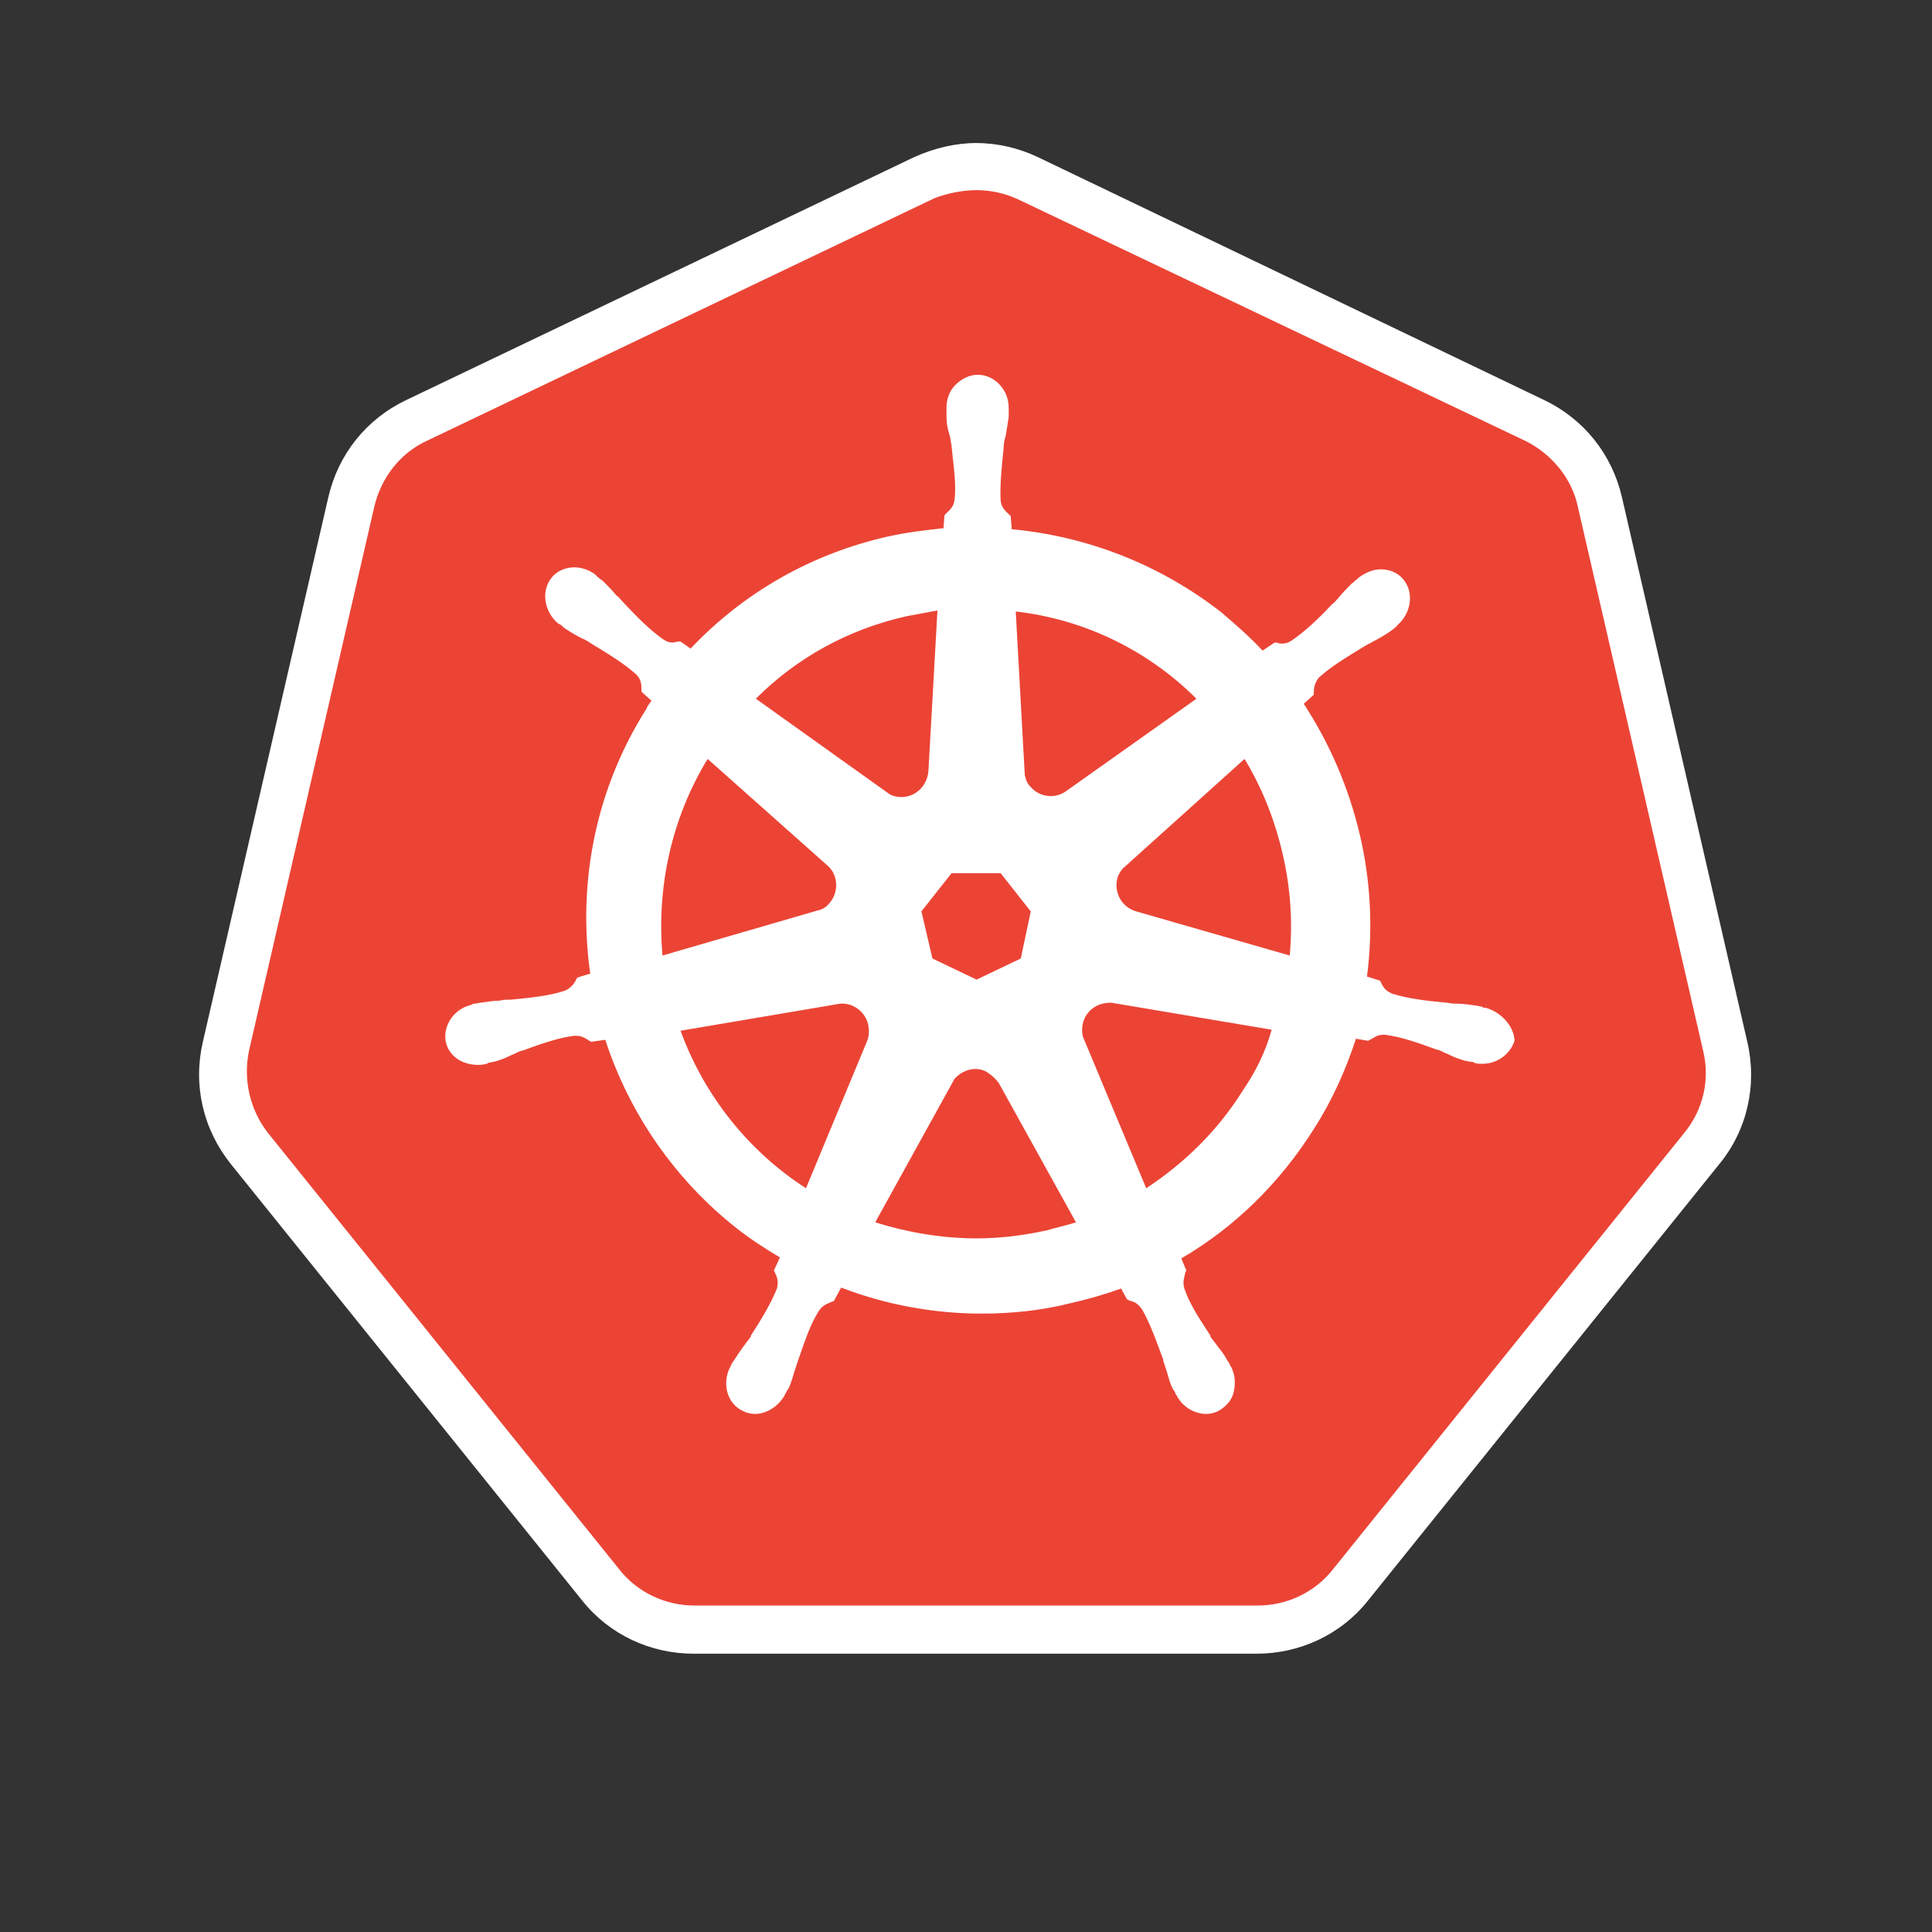 <svg xmlns="http://www.w3.org/2000/svg" width="40" height="40" fill="none" viewBox="0 0 40 40">
    <rect x="0" y="0" width="40" height="40" fill="#333333" stroke="none"/>
    <path fill="#EB4435" d="M14.381 33.739c-.748 0-1.454-.332-1.932-.934L5.177 23.77c-.478-.602-.665-1.37-.478-2.118l2.597-11.277c.166-.747.665-1.35 1.35-1.682L19.16 3.667c.332-.166.706-.249 1.08-.249.374 0 .748.083 1.08.25l10.514 5.004c.686.333 1.184.935 1.35 1.683l2.598 11.276c.166.748 0 1.517-.478 2.119l-7.272 9.034c-.478.581-1.184.934-1.933.934l-11.718.021z"/>
    <path fill="#fff" d="M20.22 3.937c.29 0 .581.063.851.187L31.585 9.13c.54.27.955.769 1.08 1.35l2.597 11.277c.145.602 0 1.225-.395 1.703l-7.272 9.034c-.374.477-.955.747-1.558.747H14.381c-.603 0-1.184-.27-1.558-.747L5.55 23.459c-.374-.478-.52-1.1-.395-1.703l2.597-11.277c.146-.602.54-1.1 1.08-1.35l10.514-5.025c.27-.104.582-.167.872-.167zm0-.976c-.437 0-.873.104-1.289.29L8.418 8.279c-.831.394-1.413 1.121-1.62 2.014L4.2 21.57c-.207.893 0 1.807.582 2.534l7.272 9.034c.561.706 1.413 1.1 2.306 1.1h11.656c.894 0 1.746-.394 2.307-1.1l7.271-9.034c.582-.706.79-1.64.582-2.534L33.58 10.292c-.208-.893-.79-1.62-1.62-2.014L21.486 3.252c-.395-.187-.831-.29-1.268-.29z"/>
    <path fill="#fff" d="M30.753 20.863c-.02 0-.02 0 0 0h-.02c-.021 0-.042 0-.042-.02-.041 0-.083-.022-.124-.022-.146-.02-.27-.041-.395-.041-.063 0-.125 0-.208-.021h-.02c-.437-.041-.79-.083-1.123-.187-.145-.062-.187-.145-.228-.228 0-.021-.021-.021-.021-.042l-.27-.083c.127-.977.078-1.969-.146-2.928-.227-.968-.62-1.888-1.163-2.72l.208-.188v-.041c0-.104.02-.208.103-.312.25-.228.561-.415.935-.643.063-.042.125-.063.187-.104.125-.063.229-.125.354-.208.02-.02.062-.041.104-.083.02-.02.041-.02.041-.042.29-.249.353-.664.145-.934-.103-.146-.29-.229-.477-.229-.166 0-.312.063-.457.167l-.042.041c-.042.02-.062.062-.104.083-.104.104-.187.187-.27.29-.041.042-.083.105-.145.146-.291.312-.561.561-.832.748-.062.041-.124.062-.186.062-.042 0-.084 0-.125-.02h-.042l-.25.166c-.27-.291-.56-.54-.85-.79-1.253-.978-2.76-1.576-4.343-1.723l-.021-.27-.042-.042c-.062-.062-.145-.124-.166-.27-.02-.332.021-.706.063-1.121v-.021c0-.062.02-.145.041-.208.02-.124.041-.249.062-.394v-.187c0-.374-.29-.685-.644-.685-.166 0-.332.083-.457.207-.124.125-.187.29-.187.478v.166c0 .145.021.27.063.395.02.062.02.124.041.207v.021c.041.415.104.79.062 1.121-.02.146-.104.208-.166.27l-.041.042-.021.27c-.374.041-.748.083-1.122.166-1.6.353-3.013 1.163-4.114 2.326l-.208-.145h-.041c-.042 0-.083.02-.125.02-.062 0-.125-.02-.187-.062-.27-.187-.54-.457-.831-.768-.042-.042-.083-.104-.145-.146-.084-.103-.167-.187-.27-.29-.021-.021-.063-.042-.104-.083-.021-.021-.042-.021-.042-.042-.129-.106-.29-.165-.457-.166-.187 0-.374.083-.478.228-.208.27-.145.686.145.935.021 0 .021.02.042.02.042.021.062.063.104.084.124.083.228.145.353.207.063.021.125.063.187.104.374.229.686.416.935.644.104.104.104.208.104.312v.041l.208.187c-.042.062-.083.104-.104.166-1.04 1.64-1.434 3.572-1.164 5.483l-.27.083c0 .02-.02.02-.02.041-.042.084-.104.167-.23.229-.31.104-.685.145-1.121.187h-.02c-.063 0-.146 0-.209.02-.124 0-.249.021-.394.042-.042 0-.083.02-.125.02-.02 0-.042 0-.062.022-.374.083-.603.436-.54.768.062.29.332.478.664.478.063 0 .104 0 .167-.021.02 0 .041 0 .041-.02.042 0 .083-.022.125-.022.145-.041.25-.083.374-.145.062-.02.124-.062.187-.083h.02c.395-.145.748-.27 1.08-.311h.042c.125 0 .208.062.27.103.021 0 .021.021.042.021l.291-.041c.499 1.536 1.454 2.907 2.722 3.904.29.228.582.415.893.602l-.124.27c0 .02.02.02.02.042.042.083.083.186.042.332-.125.311-.312.623-.54.976v.02c-.042.063-.083.105-.125.167-.083.104-.146.208-.229.332-.02.02-.041.062-.062.104 0 .02-.02.041-.02.041-.167.354-.042.748.27.894.082.041.166.062.249.062.25 0 .498-.166.623-.395 0-.02.02-.041.02-.041.022-.042.042-.083.063-.104.063-.146.083-.25.125-.374l.062-.187c.146-.415.25-.747.436-1.038.084-.125.188-.146.27-.187.021 0 .021 0 .042-.02l.146-.27c.914.352 1.911.539 2.908.539.603 0 1.226-.062 1.808-.208.366-.081.727-.185 1.08-.311l.125.228c.02 0 .02 0 .042.021.104.02.186.062.27.187.166.29.29.644.436 1.038v.021l.062.187c.042.125.063.25.125.374.02.041.041.062.062.104 0 .02.021.041.021.041.125.25.374.395.623.395.084 0 .167-.02.25-.062.145-.083.27-.208.311-.374.042-.166.042-.353-.041-.52 0-.02-.021-.02-.021-.041-.02-.042-.041-.083-.062-.104-.063-.124-.146-.228-.229-.332-.041-.062-.083-.104-.124-.166v-.021c-.23-.353-.437-.665-.54-.976-.042-.146 0-.229.02-.332 0-.021.02-.021.02-.042l-.103-.25c1.101-.643 2.036-1.557 2.743-2.678.374-.582.664-1.226.872-1.87l.25.042c.02 0 .02-.02.041-.02.083-.042.145-.104.27-.104h.042c.332.041.685.166 1.08.311h.02c.063.02.125.062.188.083.125.063.229.104.374.146.041 0 .083.02.125.02.02 0 .041 0 .062.021.062.02.104.02.166.02.312 0 .582-.207.665-.477 0-.249-.229-.581-.603-.685zm-9.62-1.018l-.914.437-.914-.437-.228-.976.623-.789h1.018l.623.79-.207.975zm5.424-2.16c.16.687.21 1.396.145 2.098l-3.179-.914c-.29-.083-.457-.374-.395-.664.021-.083.063-.166.125-.229l2.514-2.263c.353.581.623 1.246.79 1.972zm-1.787-3.218l-2.722 1.93c-.229.146-.54.105-.727-.124-.063-.062-.083-.145-.104-.228l-.187-3.385c1.415.162 2.733.8 3.74 1.806zm-6.026-1.704c.229-.041.437-.083.665-.124l-.187 3.323c-.02.29-.25.54-.56.54-.084 0-.188-.021-.25-.063l-2.763-1.973c.851-.851 1.911-1.432 3.095-1.702zm-4.093 2.95l2.473 2.2c.228.188.249.54.062.77-.062.082-.145.145-.25.165l-3.22.935c-.124-1.412.187-2.845.935-4.07zm-.56 5.627l3.303-.56c.27-.021.52.166.582.436.02.124.02.228-.021.332l-1.268 3.053c-1.163-.748-2.098-1.89-2.597-3.26zm7.583 4.133c-.478.104-.956.166-1.455.166-.727 0-1.433-.124-2.098-.332l1.641-2.97c.167-.187.437-.27.665-.145.097.06.182.137.25.228l1.6 2.887c-.188.062-.395.104-.603.166zm4.051-2.886c-.52.83-1.205 1.495-1.994 2.014l-1.31-3.136c-.061-.25.042-.52.292-.644.083-.041.187-.062.29-.062l3.325.56c-.125.458-.333.873-.603 1.268z"/>
</svg>
